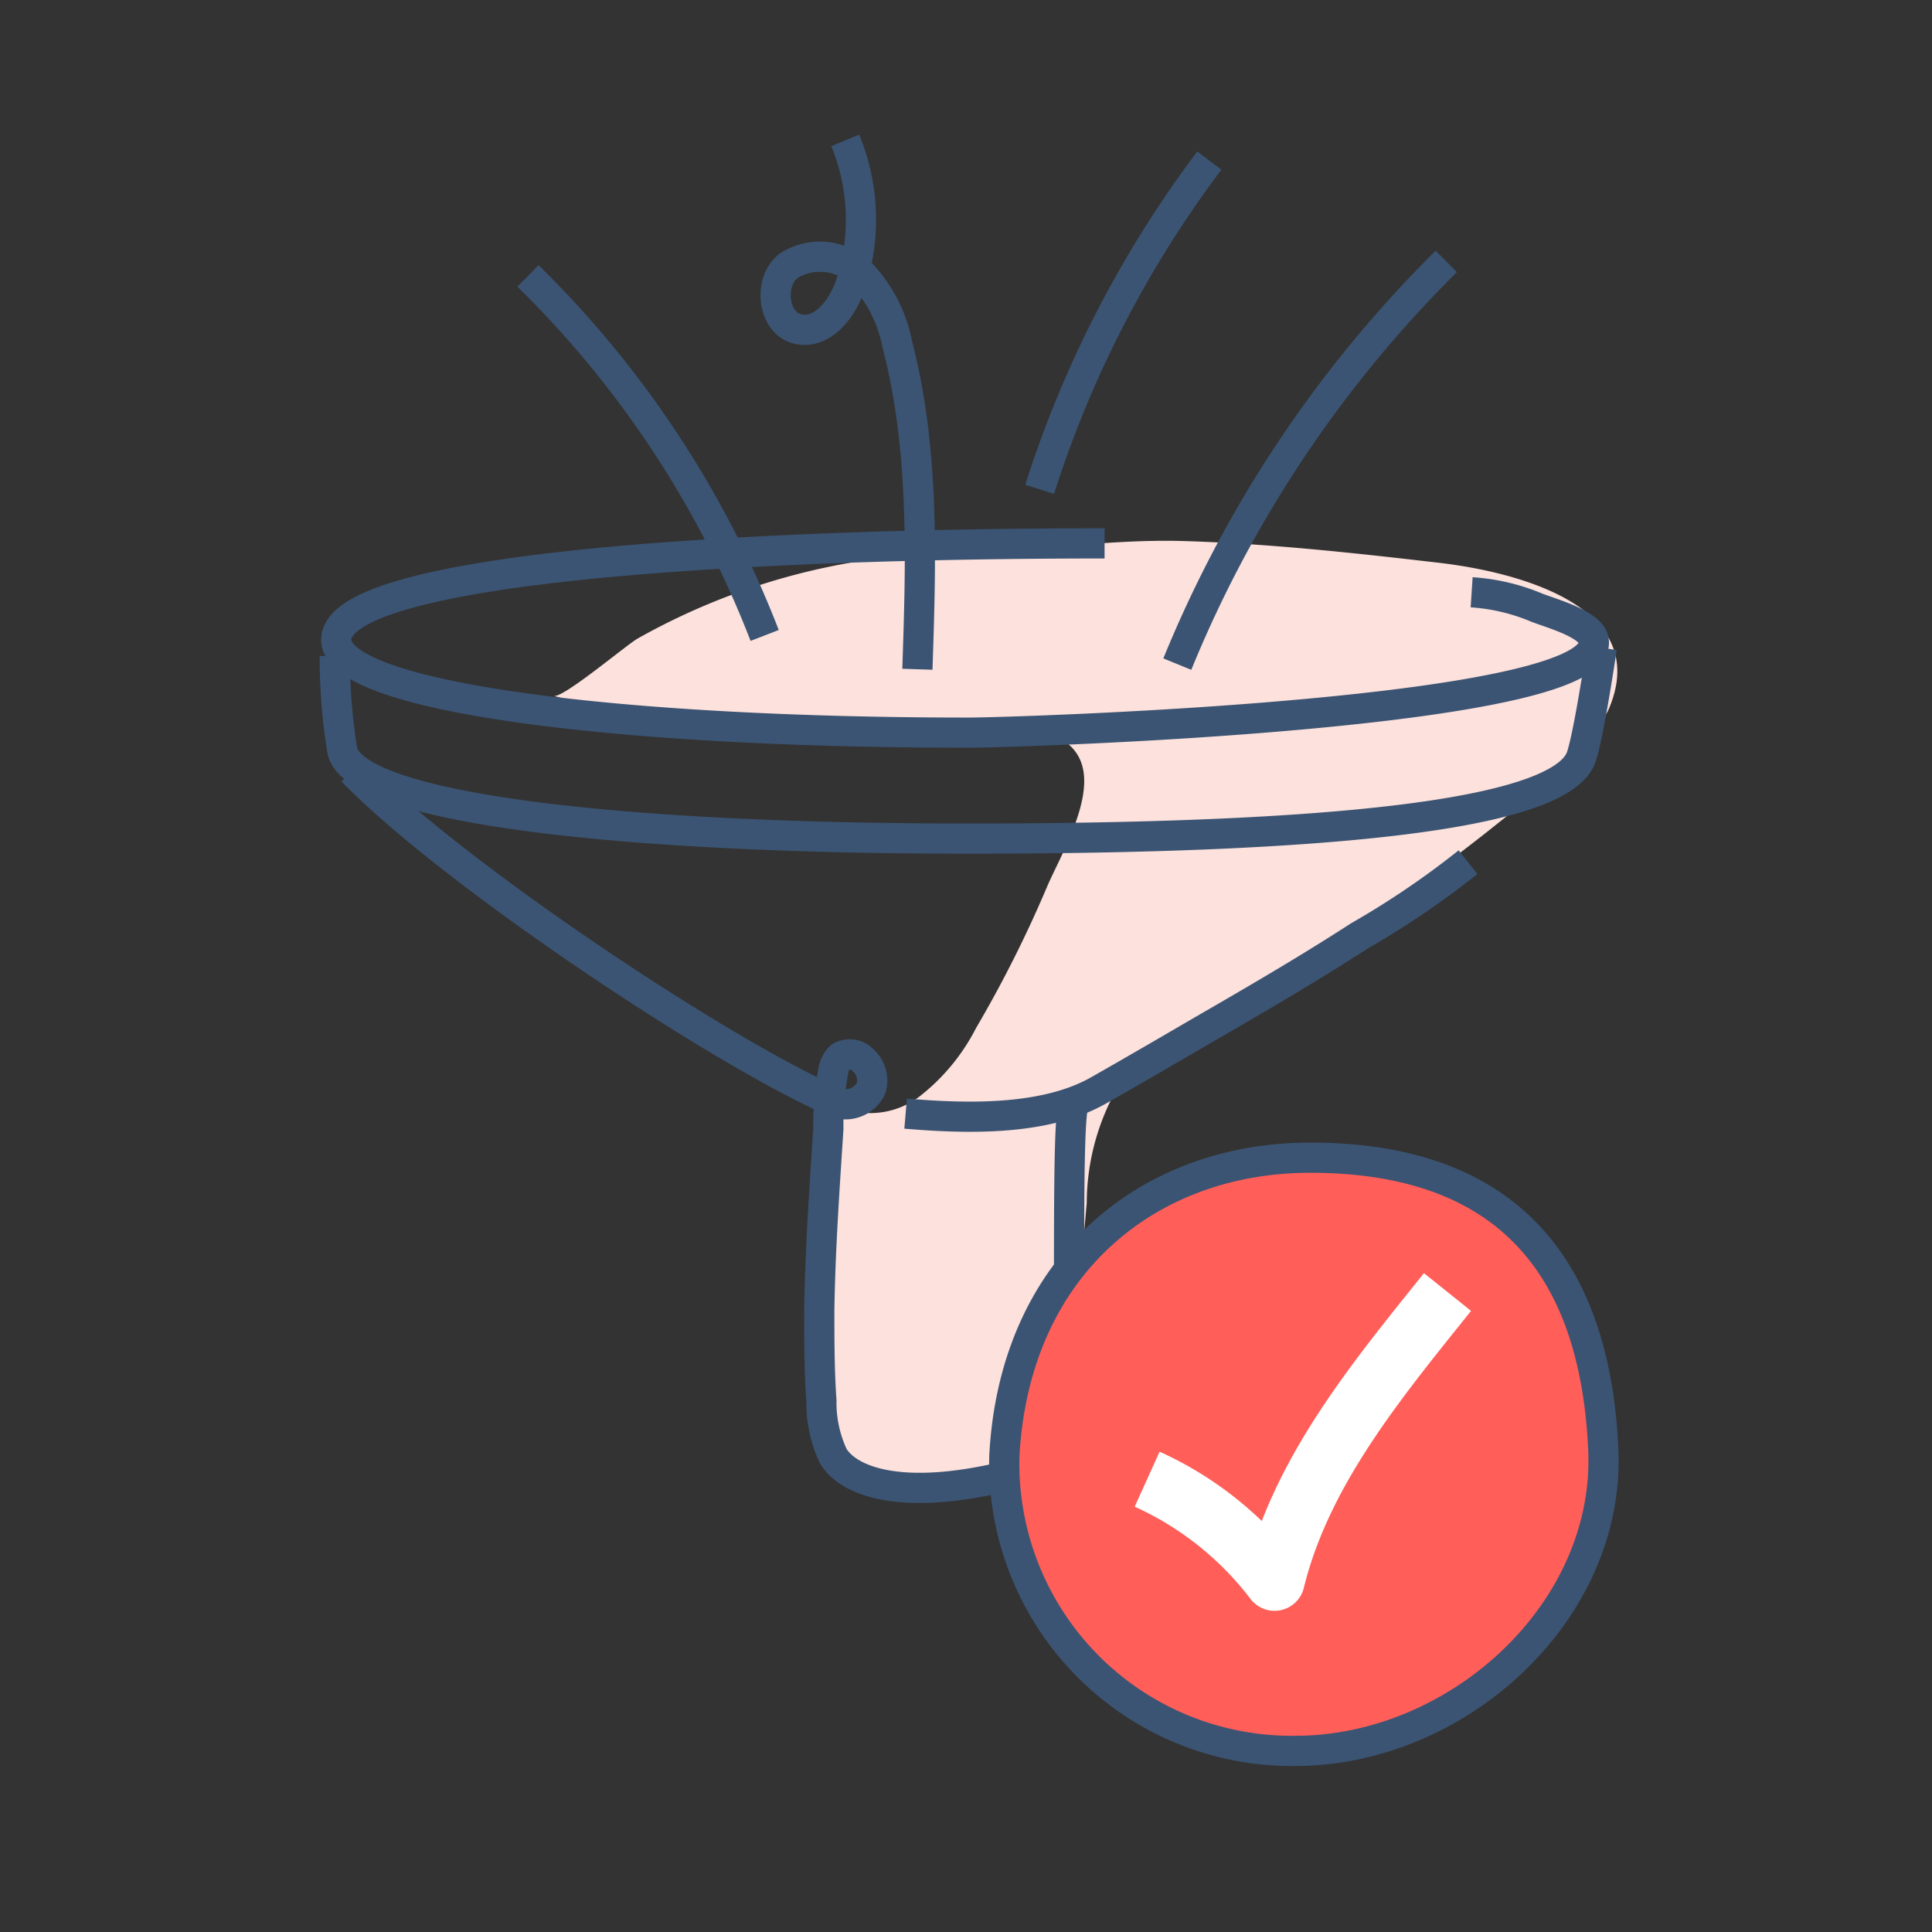 <svg xmlns="http://www.w3.org/2000/svg" viewBox="0 0 64 64"><rect x="0" y="0" width="64" height="64" fill="#333333" stroke="none"/><defs><style>.cls-1{fill:#fce1dc;}.cls-2,.cls-4{fill:none;stroke-linejoin:round;}.cls-2{stroke:#3b5473;}.cls-3{fill:#ff5e59;}.cls-4{stroke:#fff;stroke-width:2px;}</style></defs><g id="Fill_Under" data-name="Fill–Under"><path class="cls-1" d="M35.83,25.3c.41,1.23-.76,3.15-1.16,4.11a40.44,40.44,0,0,1-2.34,4.65,6.79,6.79,0,0,1-1.88,2.27,2.69,2.69,0,0,1-2.8.27,34.75,34.75,0,0,0-.58,8.2,6.5,6.5,0,0,0,1.15,3.61c.85,1,2.52,1,3.77.88a3.8,3.8,0,0,0,2.77-1.41,5.65,5.65,0,0,0,.78-2.9L36,39.85a7.77,7.77,0,0,1,.93-3.66,8.07,8.07,0,0,1,3-2.36,74.23,74.23,0,0,0,11.18-7.78,7.42,7.42,0,0,0,2.16-2.51c1.55-3.5-3.17-4.62-5.63-4.9-2.83-.33-5.68-.64-8.53-.72-2.55-.06-5,.37-7.52.4a22,22,0,0,0-10.48,2.84c-.39.23-2.49,2-2.77,1.89a40.38,40.38,0,0,0,14.84,1.27,3.85,3.85,0,0,1,1.82.1A1.42,1.42,0,0,1,35.83,25.3Z"/></g><g id="Fill"><path class="cls-2" d="M48.75,19.62a6.68,6.68,0,0,1,2.16.51c.46.18,1.67.51,1.86,1,.9,2.52-19.13,3.14-20.69,3.14-11.56,0-21.07-1.17-20.94-3.12C11.31,18.75,25,18,36.59,18"/><path class="cls-2" d="M53.06,21.46s-.41,2.79-.67,3.59c-.63,2-8.74,2.73-20.31,2.73s-20.3-1-20.74-2.91a19.11,19.11,0,0,1-.25-3.14"/><path class="cls-2" d="M30,36.89c2,.17,4.62.25,6.41-.78,1.16-.66,2.31-1.33,3.46-2,1.73-1,3.45-2,5.15-3.1a28.63,28.63,0,0,0,3.61-2.45"/><path class="cls-2" d="M11.67,25.54c3.2,3.28,11.4,8.77,15.34,10.67.37.17.44.32.85.36a.94.94,0,0,0,1-.53.9.9,0,0,0-.25-.9.61.61,0,0,0-.77-.13.8.8,0,0,0-.22.39,9.76,9.76,0,0,0-.18,2c-.13,2-.27,4-.3,6,0,1,0,2,.07,3a4.16,4.16,0,0,0,.4,1.85c.58.91,2.48,1.49,6,.58A2.42,2.42,0,0,0,35.3,47c.22-1.73,0-9.33.25-10.4"/><path class="cls-3" d="M53.11,48C53.36,53.4,48.28,58,42.91,58a9.52,9.52,0,0,1-9.64-9.76c.33-6.31,4.76-9.89,10.13-9.89S52.78,40.8,53.11,48Z"/><path class="cls-4" d="M38,49a11,11,0,0,1,4.22,3.36c.89-3.63,3.39-6.64,5.73-9.56"/></g><g id="Stroke"><path class="cls-2" d="M53.11,48C53.36,53.4,48.28,58,42.91,58a9.52,9.52,0,0,1-9.64-9.76c.33-6.31,4.76-9.89,10.13-9.89S52.78,40.8,53.11,48Z"/><path class="cls-2" d="M17.49,9.14a33.67,33.67,0,0,1,7.84,11.91"/><path class="cls-2" d="M28,4.65a6.88,6.88,0,0,1,.19,4.73c-.26.82-.93,1.71-1.76,1.52s-1-1.56-.3-2.1a1.94,1.94,0,0,1,2.42.29,4.74,4.74,0,0,1,1.18,2.34c.9,3.48.78,7.14.66,10.74"/><path class="cls-2" d="M40.06,5.32a36.48,36.48,0,0,0-5.62,10.89"/><path class="cls-2" d="M39,22A40.1,40.1,0,0,1,47.91,8.66"/></g></svg>
